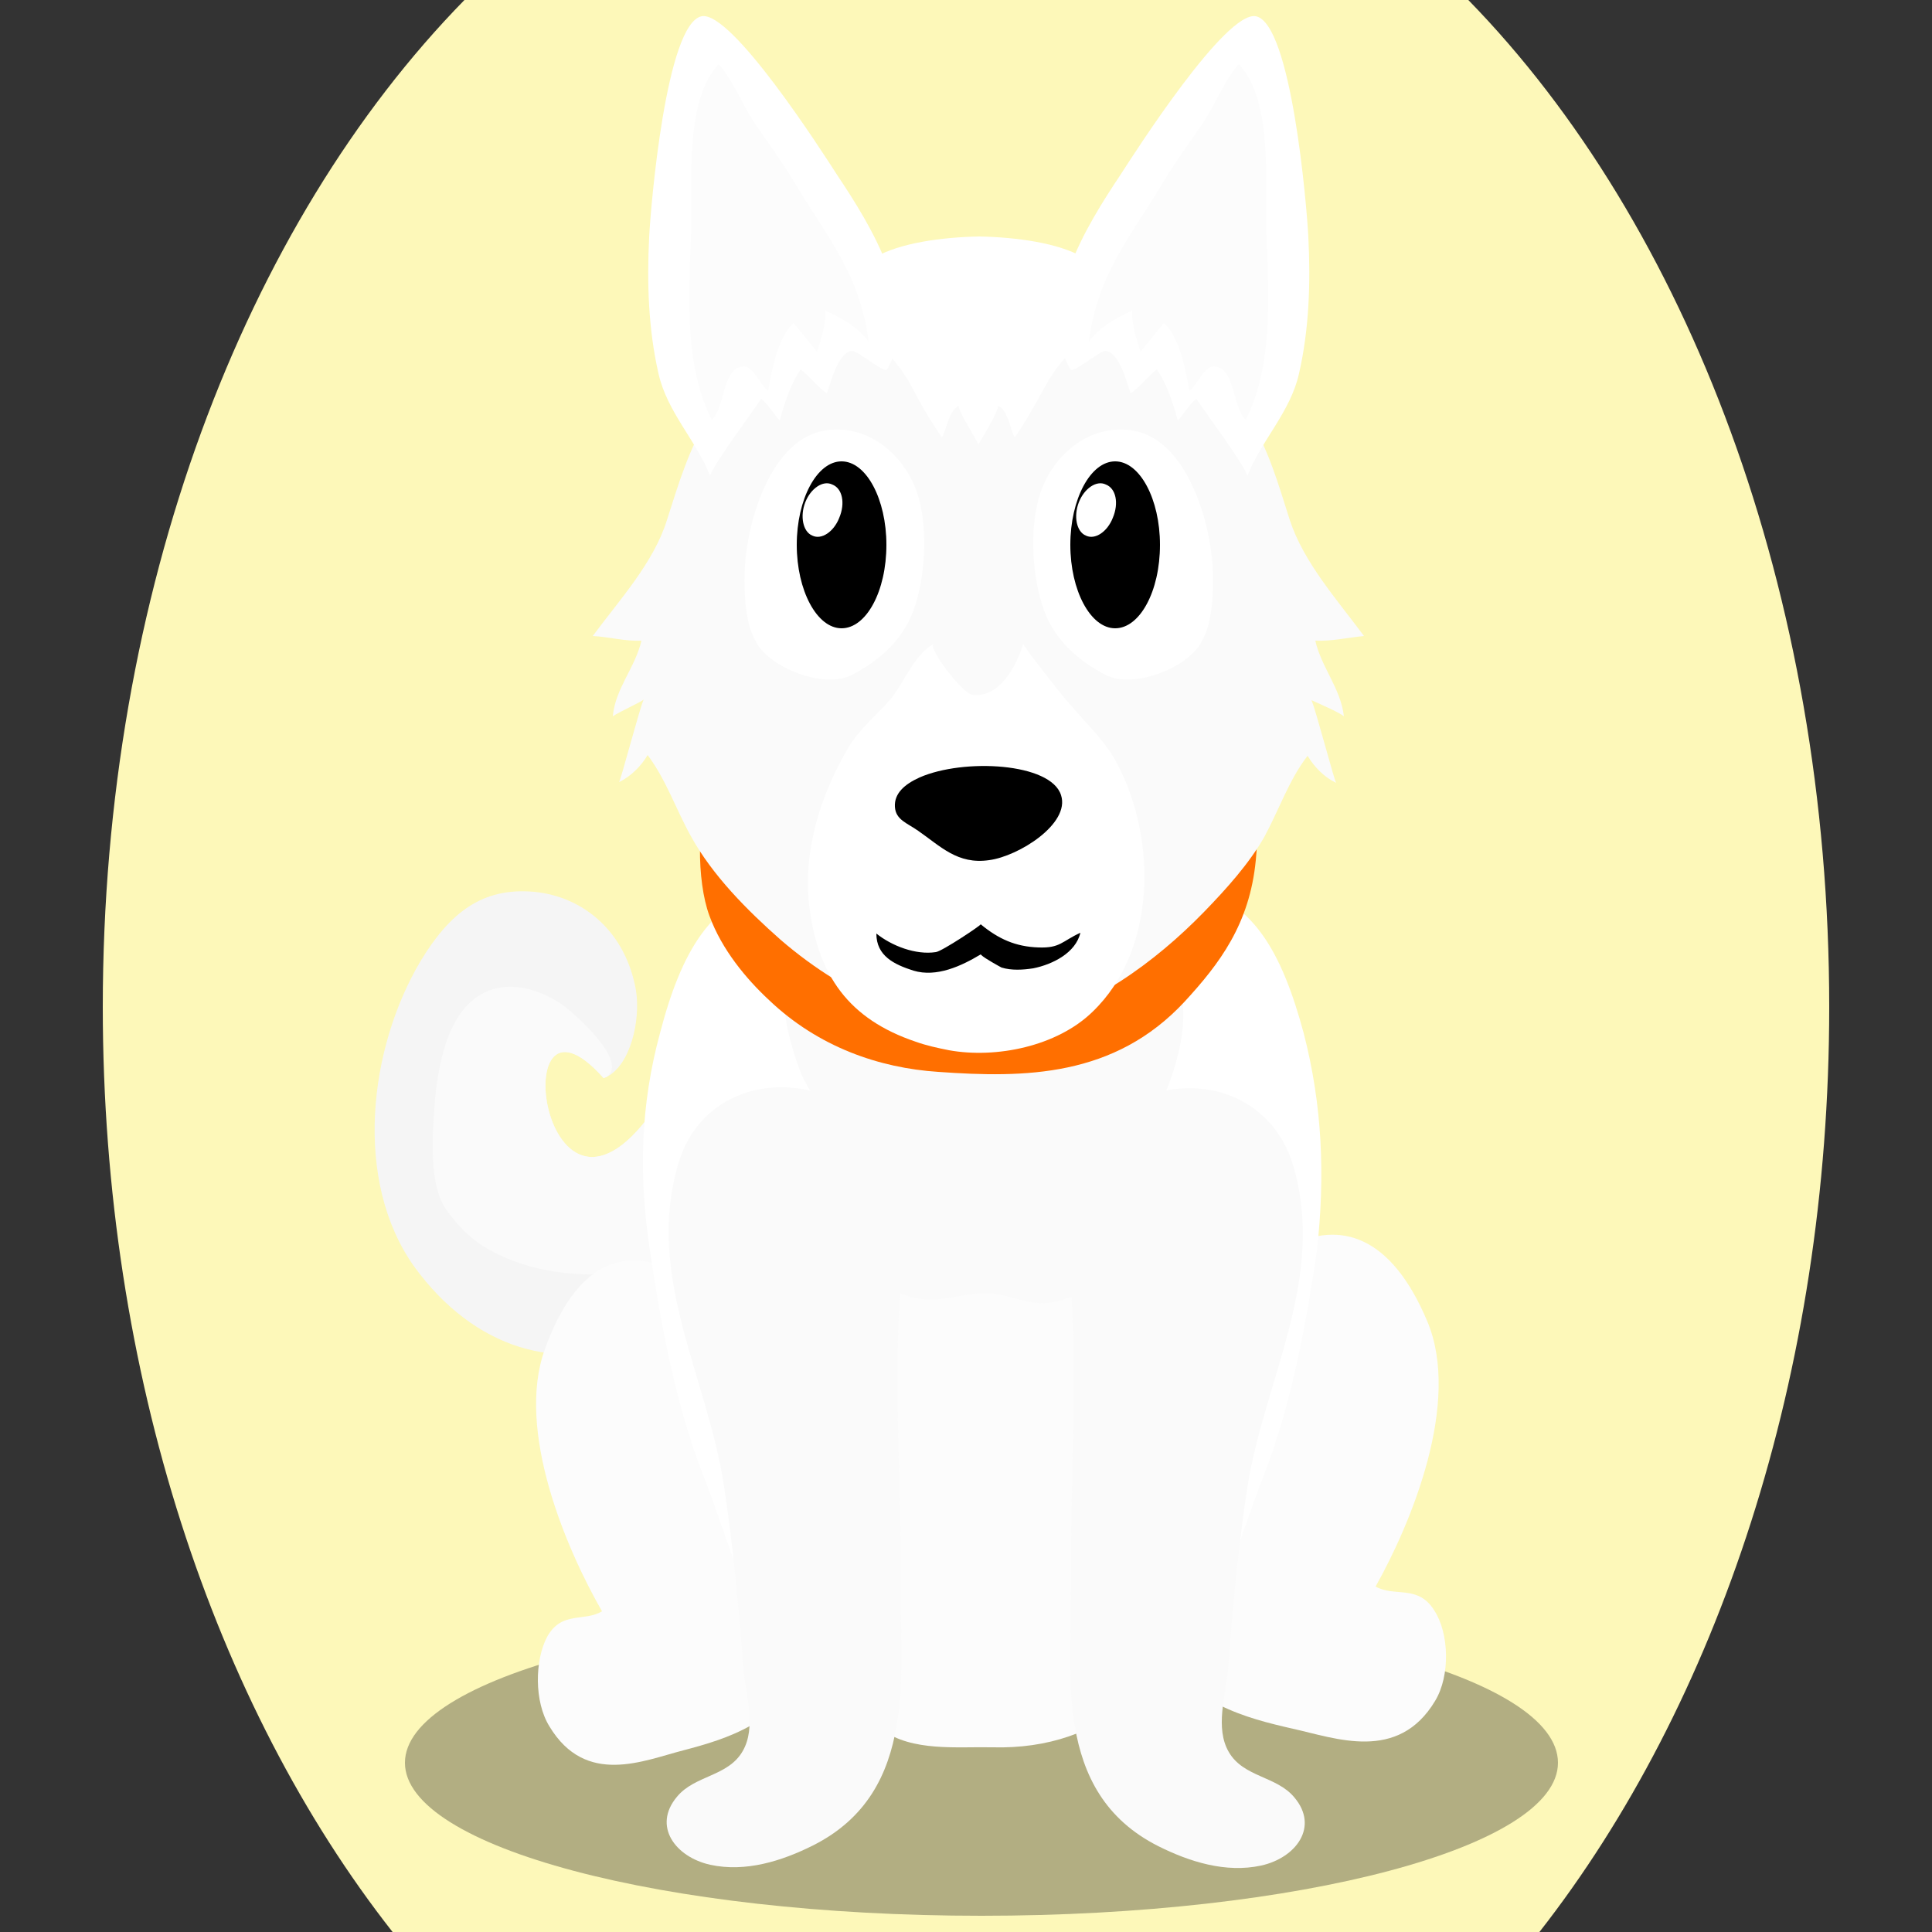 <!--?xml version="1.0" encoding="utf-8"?-->
<!-- Generator: Adobe Illustrator 25.0.1, SVG Export Plug-In . SVG Version: 6.00 Build 0)  -->
<svg version="1.1" id="Ebene_1" xmlns="http://www.w3.org/2000/svg" xmlns:xlink="http://www.w3.org/1999/xlink" x="0px" y="0px" viewBox="0 0 250 250" style="enable-background:new 0 0 250 250;" xml:space="preserve">
<rect x="0" y="0" width="250" height="250" fill="#333333" stroke="none"/>
<style type="text/css">
	.st0{fill:#f5f5f5;}
	.st1{fill:#fafafa;}
	.st2{opacity:0.3;}
	.st3{fill:#fcfcfc;}
	.st4{fill:#ffffff;}
	.st5{fill:#fafafa;}
	.st6{fill:#ff6f00;}
	.st7{fill:#fcfcfc;}
	.st8{fill:#FFFFFF;}

.bgel{fill:#FDF8B9;}</style>
<path class="bgel" d="M236.7,130.3c0,47.6-14.5,90.3-37.5,119.7H50.8c-23-29.3-37.5-72.1-37.5-119.7C13.3,76.6,31.7,29,60.1,0h129.9
	C218.3,29,236.7,76.6,236.7,130.3z"></path>
<g>
	<path class="st0" d="M90.8,131.5c-1.3,3.6-3,7-5,10.3c-15.4,24.6-21.1-17.4-7.7-2.3c0.1,0,0.2-0.1,0.3-0.1
		c3.2-1.5,4.5-7.4,3.9-11.2c-1.3-7.6-6.8-12.2-13.2-12.8c-6.7-0.6-10.9,2.7-14.7,9c-6.7,11.3-8.7,28.4-0.8,39.5
		C61.3,174.5,72.5,178,83,173c2.2-1.1,5.3-2.9,8.6-5.2c1.6,1.8,3.4,3.8,5.5,5.9C95.2,161.1,92.7,143.6,90.8,131.5z"></path>
	<path class="st1" d="M90.8,131.5c-1.3,3.6-3,7-5,10.3c-15.4,24.6-21.1-17.4-7.7-2.3c0.1,0,0.2-0.1,0.3-0.1c3.3-2-4.7-8.8-5.8-9.5
		c-5-3.3-11-3.4-14.1,3.1c-1.2,2.5-1.7,5.3-2.1,8.1c-0.2,1.9-0.3,3.8-0.4,5.7c0,0.8,0,1.5,0,2.3c0-0.1,0-0.1,0,0
		c0,0.5,0,4.8,1.6,7.2c1.4,2.1,3.1,3.8,5,5c4.4,2.7,9.7,3.7,14.7,3.6c2.9-0.1,6-0.4,8.5-2c0.5-1.1,2.6,1.3,5.9,4.9
		c1.6,1.8,3.4,3.8,5.5,5.9C95.2,161.1,92.7,143.6,90.8,131.5z"></path>
	<path class="st2" d="M201.6,228.1c0,10.9-33.4,19.8-74.6,19.8c-41.2,0-74.6-8.9-74.6-19.8c0-10.9,33.4-19.8,74.6-19.8
		C168.2,208.2,201.6,217.1,201.6,228.1z"></path>
	<g>
		<g>
			<g>
				<path class="st3" d="M167.3,223.7c-6.1-1.4-13.3-3.2-17.7-10.7c-4.3-7.2-4.8-21.3-0.5-30.3c9.1-19.2,26.2-34.1,35.6-11.7
					c4.4,10.5-2.1,26.1-6.7,34.3c2.5,1.4,5.5-0.3,7.6,3.1c1.9,2.9,2.1,8.4,0.1,11.7C180.9,228.1,172.8,224.9,167.3,223.7z"></path>
			</g>
			<g>
				<path class="st3" d="M88.4,226.5c5.7-1.5,12.4-3.5,16.3-11.1c3.8-7.3,3.8-21.3-0.4-30.1c-9.1-18.9-25.7-33.2-33.8-10.7
					c-3.8,10.5,2.8,25.9,7.4,33.9c-2.3,1.4-5.2-0.1-7.1,3.3c-1.6,3-1.7,8.4,0.3,11.6C75.8,231.2,83.3,227.8,88.4,226.5z"></path>
			</g>
		</g>
	</g>
	<path class="st4" d="M168.7,133.7c-2.8-10.4-6.7-17.8-15.4-18.9c-8.5-1-17.3-2.8-25.8-3.1v0c-0.1,0-0.3,0-0.4,0c-0.1,0-0.3,0-0.4,0
		v0c-8.6,0.4-17.4,2.1-25.9,3.1c-8.7,1.1-12.7,8.5-15.4,18.9c-2.5,9.2-2.8,18.3-1.3,28.1c1.4,9.6,3.4,20.2,6.9,29.1
		c3.1,7.9,5.8,18.3,10.5,24.5c1.6,2.2,3.7,3.6,5.9,4.4c3.2,3.4,10.8,5.8,19.8,5.8c8.9,0,16.5-2.4,19.8-5.7c0,0,0.1,0,0.1,0
		c0-0.1,0.1-0.2,0.1-0.2c0,0,0,0,0,0c0,0.1-0.1,0.2-0.1,0.2c2.2-0.8,4.2-2.2,5.9-4.4c4.7-6.3,7.4-16.6,10.5-24.5
		c3.5-8.9,5.5-19.5,6.9-29.1C171.5,152.1,171.1,143,168.7,133.7z"></path>
	<g>
		<path class="st5" d="M128.3,169.3c6.3,0.6,17.2,2.1,20.4-6.1c1.6-4.1-1.1-5.7-2.6-9c-1.7-3.8,0.6-5.8,2.7-8.9
			c3.2-4.7,8.7-21.2-1.8-20.5c-4.6,0.3-8.8,2.4-13.2,3.5c-5,1.2-11.2,1.2-16.3,0.4c-3.1-0.5-6.3-1.3-9.3-2.4
			c-9.2-3.4-6.9,6.2-4.7,12.2c1.1,3,4.2,6.2,3.9,9.2c-0.3,3.6-3,7.1-3.3,10.8c-0.6,7.2,8.5,9.7,13.7,11.3
			C121.3,170.8,124.6,169,128.3,169.3z"></path>
		<path class="st3" d="M137.5,168.2c-3.9,1.2-5.8-0.5-9.2-0.8c-3.6-0.3-6.9,1.5-10.5,0.4c-5.6-1.6-12.5-6.1-17.9-9.6
			c0.1,2.2,0.3,4.5,0.4,6.7c0.3,4.7-0.7,8.5-1,13.1c-0.5,9.5,2.8,18.8,5.2,27.9c0.8,3,2,5.9,3.2,8.8c1.3,3.1,3.7,7,6.4,9.1
			c3.9,2.9,9.8,2.2,14.3,2.3c14.5,0.4,23.9-8.7,26.8-22.6c1.5-7.3,1.6-15.3,2-22.7c0.4-6.7,0.2-13.4-0.5-20
			C150.6,163.4,143.9,166.2,137.5,168.2z"></path>
	</g>
	<g>
		<g>
			<g>
				<g>
					<path class="st5" d="M139.5,152c1-4,3-7.5,6.7-9.3c8.6-4.3,18.3-1.1,21.1,8c4.4,14.6-3.7,27.8-5.9,41.8
						c-1.2,7.9-1.9,15.6-2.5,23.6c-0.3,3.3-1.7,7.5,0.1,10.6c1.9,3.3,6.2,3.1,8.5,5.9c3.2,3.8,0.2,7.8-4.3,8.8
						c-4.6,1-9.3-0.5-13.3-2.5c-13.9-7-11.2-22.7-11.3-35.3c-0.1-11.7,0.8-23.5,0.1-35.1C138.4,163.8,138.1,157.4,139.5,152z"></path>
				</g>
			</g>
			<g>
				<g>
					<path class="st5" d="M115.6,152c-1-4-3-7.5-6.7-9.4c-8.6-4.3-18.4-1.2-21.1,7.9c-4.4,14.6,3.8,27.8,5.9,41.9
						c1.2,7.9,1.9,15.6,2.5,23.6c0.3,3.3,1.7,7.5-0.1,10.6c-1.9,3.3-6.2,3.1-8.5,5.9c-3.2,3.8-0.2,7.8,4.3,8.8
						c4.6,1,9.3-0.5,13.3-2.5c13.9-7,11.2-22.6,11.3-35.3c0.1-11.7-0.8-23.5-0.1-35.1C116.7,163.8,117,157.4,115.6,152z"></path>
				</g>
			</g>
		</g>
	</g>
	<g>
		<g>
			<g>
				<path class="st6" d="M91.9,101c-1.7,4.7-1.8,12.9-0.1,17.5c1.6,4.4,4.8,8.2,7.7,10.9c6.4,6.1,14.3,8.8,21.9,9.3
					c11.2,0.8,22.8,0.7,31.9-9.1c4.5-4.9,8.4-10,9.2-18.3c2.1-21.8-12.7-26.7-25.3-29.8c-11.9-3-30.1-5.1-39.1,8.9
					C96.2,93.4,93.2,97.3,91.9,101z"></path>
			</g>
		</g>
		<path class="st5" d="M173.9,92.7c-0.4-3.6-2.9-6.3-3.7-9.8c2.1,0.1,4.2-0.4,6.3-0.6c-3.4-4.6-7.8-9.5-9.6-15
			c-1.6-5-2.7-9.1-5.6-13.8c-3.9-6.6-6.6-13-14-16.7c-7.7-3.9-17.6-2.7-25.8-2.6c-1.8,0-3.5,0-5.3,0.1c-3.6,0.2-7.1,0.8-10.3,2.5
			c-7.4,3.7-10,10.1-14,16.7c-2.8,4.7-4,8.8-5.6,13.8c-1.7,5.5-6.2,10.4-9.6,15c2.1,0.1,4.1,0.7,6.3,0.6c-0.8,3.5-3.4,6.2-3.7,9.8
			c0.6-0.5,3.8-1.9,4-2.2c-0.5,1-3,10.6-3.2,10.7c1.5-0.7,2.9-2.1,3.7-3.5c2.4,3.2,3.7,7.1,5.6,10.5c2.8,5.1,7.3,9.6,11.6,13.4
			c4.4,3.8,9.4,6.9,14.8,9.1c2.8,1.1,5.6,2.1,8.5,2.8c2.5,0.7,5.2,0,7.7-0.7c9.3-2.4,17.4-8.2,23.9-14.9c2.8-2.9,5.7-6.1,7.7-9.6
			c1.9-3.5,3.2-7.4,5.6-10.5c0.9,1.5,2.2,2.8,3.7,3.5c-0.2-0.1-2.7-9.7-3.2-10.7C170.1,90.8,173.4,92.2,173.9,92.7z"></path>
		<path class="st4" d="M138.6,91.3c-0.3-0.3-0.5-0.6-0.8-0.9c-0.5-0.6-5.5-6.9-5.4-7.1c-0.8,2.8-3.1,7.1-6.6,6.6
			c-1.3-0.2-5.8-6.1-5-6.6c-2.7,1.7-3.6,4.7-5.5,7.1c-1.9,2.2-3.9,3.7-5.5,6.3c-3.6,6.1-5.9,13.3-5.1,20.4
			c1.1,9.2,5.2,14.8,13.8,17.7c1.4,0.5,2.8,0.8,4.3,1.1c6.1,1.1,14-0.5,18.6-5c8.2-7.9,8.3-22.1,3.3-31.8
			C143.3,96.2,140.8,93.9,138.6,91.3z"></path>
		<path d="M119,100.6c-2,0.9-3.3,2.1-3.2,3.8c0.1,1.7,1.6,2.1,3,3.1c2.9,2,5.1,4.4,9.2,3.8c3.8-0.5,10.5-4.7,9.3-8.4
			C136,98.7,124.7,98.1,119,100.6z"></path>
		<path d="M127,123.6c-0.1-0.1-0.1-0.1-0.1-0.1c-2.5,1.5-5.7,3-8.7,2.1c-2.5-0.8-4.8-1.9-4.8-4.8c2,1.6,5.1,2.8,7.7,2.4
			c0.8-0.1,5.9-3.5,5.8-3.6c2.3,1.9,4.5,2.9,7.5,3c2.8,0.1,3-0.8,5.4-1.9c-0.6,2.6-3.6,4.1-6.1,4.6c-1.3,0.2-2.8,0.3-4.1-0.1
			C129.4,125.1,127.4,124,127,123.6z"></path>
		<path class="st4" d="M126.7,30.6L126.7,30.6C126.7,30.6,126.7,30.6,126.7,30.6C126.6,30.6,126.6,30.6,126.7,30.6L126.7,30.6
			c-9.9,0.2-21.2,3-14.5,11.9c2,2.7,4.1,4.4,5.7,7.4c1.2,2.3,2.5,4.6,4,6.7c0.7-1.4,0.9-3.5,2.2-4.1c-0.4,0.2,2.1,4.1,2.5,5v0.1
			c0,0,0,0,0,0c0,0,0,0,0,0c0,0,0,0,0,0c0,0,0,0,0,0v-0.1c0.5-0.8,2.9-4.8,2.5-5c1.3,0.5,1.5,2.7,2.2,4.1c1.5-2.1,2.7-4.4,4-6.7
			c1.6-3,3.7-4.7,5.7-7.4C147.9,33.6,136.6,30.8,126.7,30.6z"></path>
		<g>
			<g>
				<g>
					<g>
						<path class="st4" d="M158.4,56.7c-1.8-2.5-3.6-5.1-3.6-5.1c-0.9,0.7-1.6,2-2.4,2.8c-0.6-2.2-1.4-4.7-2.7-6.6
							c-1.2,0.9-2.2,2.3-3.4,3.1c-0.5-1.4-1.4-5.2-3.2-5.5c-0.7-0.1-4.3,3-4.6,2.4c-4.5-8.1,2.1-18.6,6.5-25.2
							c2-3.1,13.6-21.2,17.5-20.5c4.6,0.9,6.6,24.5,6.8,28.6c0.3,5.9,0.1,11.9-1.2,17.6c-1.1,5-4.9,8.7-6.7,13.3
							C161.4,61.1,159.9,58.9,158.4,56.7z"></path>
					</g>
				</g>
				<path class="st7" d="M146.5,40.9c0-0.2,0-0.4,0-0.7c-2,0.9-4.2,2.1-5.6,4c1.1-8.7,5.3-13.4,9.6-20.6c1.6-2.7,3.5-5.2,5.3-7.9
					c1.5-2.3,2.7-5.4,4.5-7.4c4.6,4.8,3.3,16,3.6,22.6c0.3,7.5,0.8,16.6-2.7,23.4c-1.7-1.3-1.3-6.7-4.1-6.9
					c-1.2-0.1-2.4,2.7-3.2,3.2c-0.4-2.5-1.3-7.1-3.3-8.8c-1,1.2-2.1,2.6-3,3.7C147.1,44.1,146.6,42.5,146.5,40.9z"></path>
			</g>
			<g>
				<g>
					<g>
						<path class="st4" d="M94.9,56.7c1.8-2.5,3.6-5.1,3.6-5.1c0.9,0.7,1.6,2,2.4,2.8c0.6-2.2,1.4-4.7,2.7-6.6
							c1.2,0.9,2.2,2.3,3.4,3.1c0.5-1.4,1.4-5.2,3.2-5.5c0.7-0.1,4.3,3,4.6,2.4c4.5-8.1-2.1-18.6-6.5-25.2
							c-2-3.1-13.6-21.2-17.5-20.5c-4.6,0.9-6.6,24.5-6.8,28.6c-0.3,5.9-0.1,11.9,1.2,17.6c1.1,5,4.9,8.7,6.7,13.3
							C91.9,61.1,93.4,58.9,94.9,56.7z"></path>
					</g>
				</g>
				<path class="st7" d="M106.8,40.9c0-0.2,0-0.4,0-0.7c2,0.9,4.2,2.1,5.6,4c-1.1-8.7-5.3-13.4-9.6-20.6c-1.6-2.7-3.5-5.2-5.3-7.9
					c-1.5-2.3-2.7-5.4-4.5-7.4c-4.6,4.8-3.3,16-3.6,22.6c-0.3,7.5-0.8,16.6,2.7,23.4c1.7-1.3,1.3-6.7,4.1-6.9
					c1.2-0.1,2.4,2.7,3.2,3.2c0.4-2.5,1.3-7.1,3.3-8.8c1,1.2,2.1,2.6,3,3.7C106.2,44.1,106.7,42.5,106.8,40.9z"></path>
			</g>
		</g>
		<g>
			<g>
				<path class="st4" d="M156.5,80.3c-0.2,1-0.6,2-1.1,2.9c-1.9,3.3-8.8,6-12.4,4.1c-3.6-1.9-6.5-4.5-7.9-8.3
					c-1.5-4.2-1.9-10.1-0.7-14.5c1.5-5.4,6.4-9.7,12.1-8.8c7,1.1,10,11.5,10.4,17.4C157,75.4,157,78,156.5,80.3z"></path>
			</g>
			<g>
				<path class="st4" d="M96.8,80.3c0.2,1,0.6,2,1.1,2.9c1.9,3.3,8.8,6,12.4,4.1c3.6-1.9,6.5-4.5,7.9-8.3c1.5-4.2,1.9-10.1,0.7-14.5
					c-1.5-5.4-6.4-9.7-12.1-8.8c-7,1.1-10,11.5-10.4,17.4C96.3,75.4,96.3,78,96.8,80.3z"></path>
			</g>
			<g>
				<path d="M103.1,70.5c0,5.9,2.6,10.8,5.8,10.8c3.2,0,5.8-4.8,5.8-10.8c0-5.9-2.6-10.8-5.8-10.8C105.7,59.7,103.1,64.6,103.1,70.5
					z"></path>
				<path class="st8" d="M108.6,67c-0.7,1.8-2.3,2.9-3.5,2.3c-1.2-0.5-1.6-2.5-0.9-4.3c0.7-1.8,2.3-2.9,3.5-2.3
					C109,63.2,109.4,65.1,108.6,67z"></path>
			</g>
			<g>
				<path d="M138.5,70.5c0,5.9,2.6,10.8,5.8,10.8c3.2,0,5.8-4.8,5.8-10.8c0-5.9-2.6-10.8-5.8-10.8C141.1,59.7,138.5,64.6,138.5,70.5
					z"></path>
				<path class="st8" d="M144,67c-0.7,1.8-2.3,2.9-3.5,2.3c-1.2-0.5-1.6-2.5-0.9-4.3c0.7-1.8,2.3-2.9,3.5-2.3
					C144.4,63.2,144.8,65.1,144,67z"></path>
			</g>
		</g>
	</g>
</g>
</svg>
